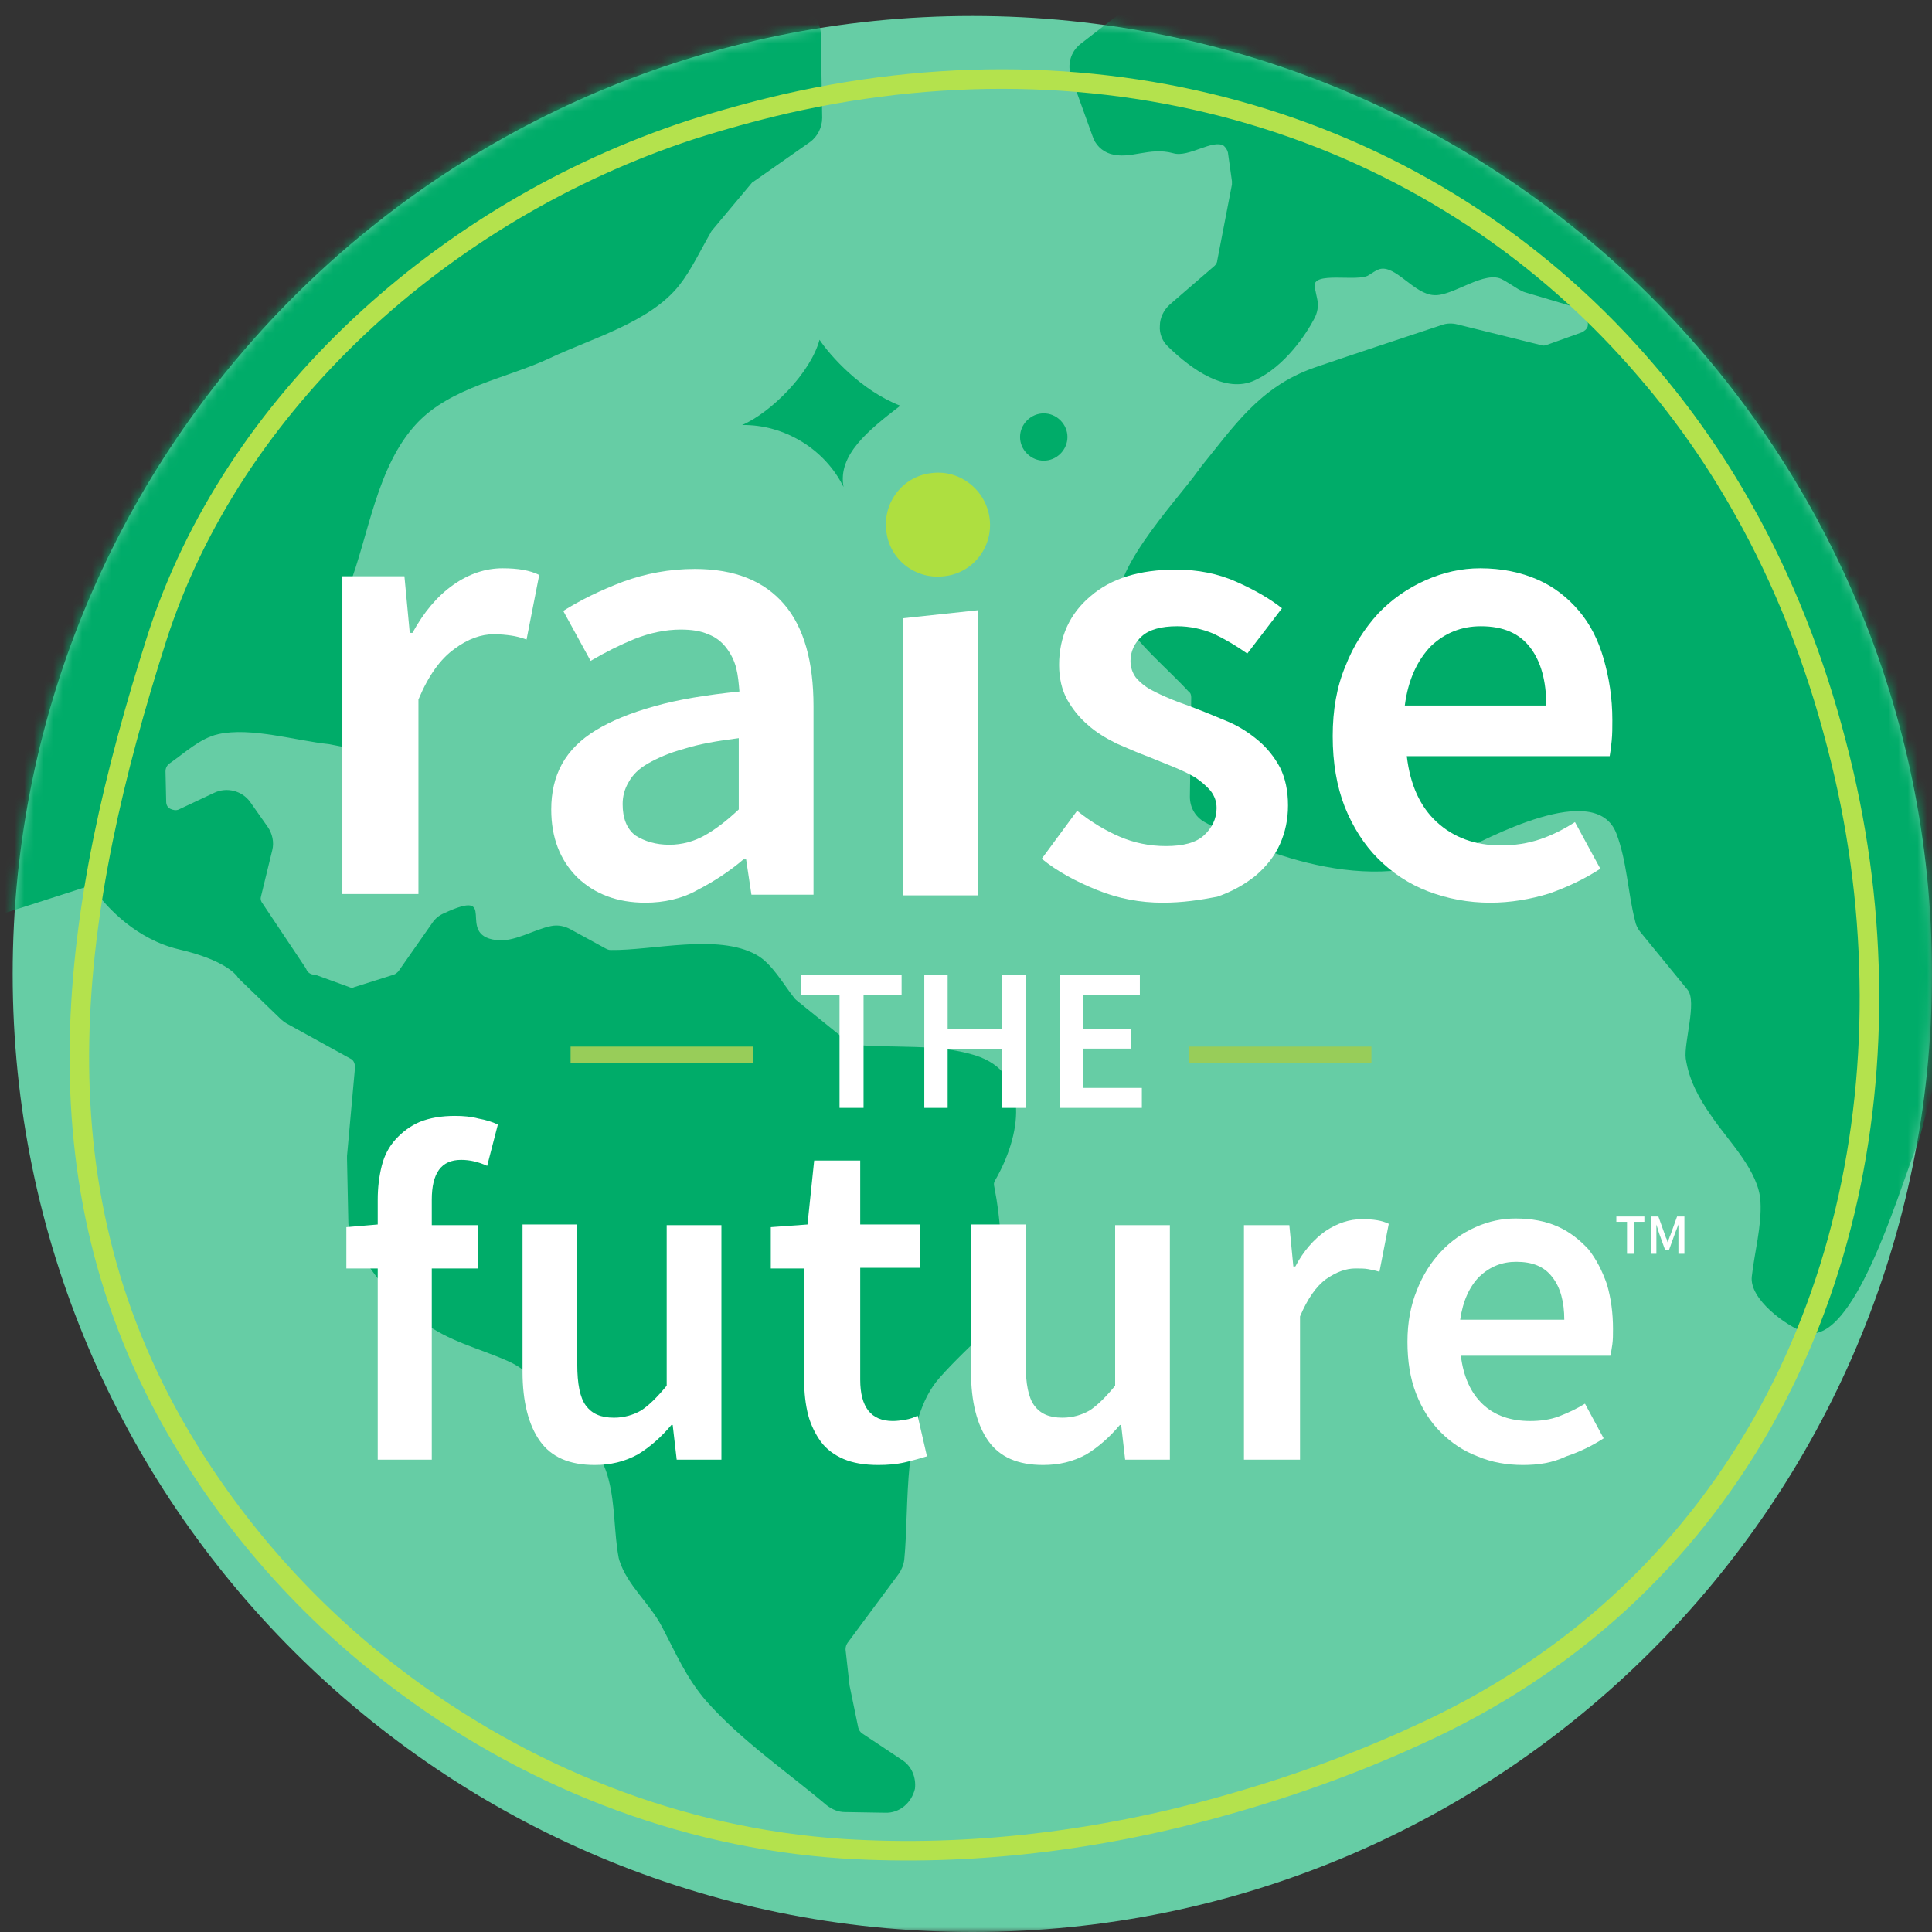 <svg width="200" height="200" viewBox="0 0 200 200" fill="none" xmlns="http://www.w3.org/2000/svg">
<rect x="0" y="0" width="200" height="200" fill="#333333" stroke="none"/>
<g clip-path="url(#clip0_288_1014)">
<mask id="mask0_288_1014" style="mask-type:luminance" maskUnits="userSpaceOnUse" x="0" y="0" width="200" height="200">
<path d="M200 0L0 0L0 200H200V0Z" fill="white"/>
</mask>
<g mask="url(#mask0_288_1014)">
<path d="M200 100.828C200 155.586 155.509 200 100.656 200C45.803 200 1.312 155.586 1.312 100.828C1.312 46.069 45.803 1.655 100.656 1.655C155.509 1.655 200 46.069 200 100.828Z" fill="#66CDA5"/>
</g>
<mask id="mask1_288_1014" style="mask-type:luminance" maskUnits="userSpaceOnUse" x="1" y="1" width="199" height="199">
<path d="M1.312 100.828C1.312 155.586 45.803 200 100.656 200C155.509 200 200 155.586 200 100.828C200 46.069 155.509 1.655 100.656 1.655C45.803 1.655 1.312 46.069 1.312 100.828Z" fill="white"/>
</mask>
<g mask="url(#mask1_288_1014)">
<path d="M91.606 187.655L87.461 187.586C86.77 187.586 86.149 187.31 85.596 186.897C81.52 183.448 76.753 180.207 73.092 176.069C71.019 173.655 69.983 171.172 68.532 168.414C67.289 166 64.94 164.138 64.111 161.517C64.111 161.448 64.042 161.31 64.042 161.241C63.558 158.69 63.696 155.793 63.005 153.172C61.969 149.103 59.689 149.172 57.41 146.414C55.337 143.931 55.682 142.276 52.574 140.897C49.465 139.517 46.494 138.897 43.662 136.759C40.553 134.483 37.928 131.31 36.339 127.793C36.201 127.448 36.062 127.034 36.062 126.621L35.924 120C35.924 119.862 35.924 119.793 35.924 119.655L36.753 110.483C36.753 110.138 36.615 109.724 36.27 109.586L29.638 105.931C29.43 105.793 29.223 105.655 29.016 105.448L24.871 101.448C24.733 101.31 24.594 101.172 24.525 101.034C24.387 100.897 23.282 99.379 18.515 98.276C14.163 97.241 11.192 94.069 9.81 92.207C9.534 91.862 9.119 91.724 8.774 91.862L-1.105 95.034C-2.28 95.448 -3.592 95.034 -4.352 94L-13.333 82.069C-13.955 81.241 -14.093 80.138 -13.748 79.172L-0.069 43.655C0.138 43.103 0.484 42.69 0.898 42.345L53.057 3.379C53.472 3.034 54.024 2.828 54.577 2.759L81.796 0.69C82.626 0.621 83.454 0.897 84.007 1.448C84.629 2 84.974 2.759 84.974 3.586L85.112 12.207C85.112 13.172 84.629 14.138 83.869 14.69L78.066 18.759C77.997 18.828 77.928 18.828 77.859 18.896L73.644 23.931C73.644 24 73.575 24 73.575 24.069C72.539 25.862 71.572 27.931 70.328 29.517C67.289 33.379 61.209 35.035 56.857 37.103C52.435 39.172 46.702 40.069 43.178 43.793C38.964 48.276 38.204 55.379 36.062 60.897C35.993 61.172 35.993 61.448 36.132 61.724L41.175 70.966C41.658 71.793 41.658 72.828 41.244 73.655L40.138 75.931C39.586 77.172 38.204 77.793 36.892 77.586L34.059 77.034C30.674 76.69 25.976 75.241 22.591 76C20.726 76.414 19.137 77.931 17.548 79.034C17.271 79.241 17.133 79.517 17.133 79.862L17.202 82.966C17.202 83.31 17.34 83.586 17.617 83.724C17.893 83.862 18.239 83.931 18.515 83.793L22.176 82.069C23.489 81.448 25.078 81.862 25.907 83.034L27.703 85.586C28.187 86.276 28.394 87.172 28.187 88L27.012 92.828C26.943 93.034 27.012 93.241 27.081 93.379L31.641 100.207C31.641 100.276 31.71 100.276 31.71 100.345C31.848 100.69 32.194 100.897 32.539 100.897C32.608 100.897 32.746 100.897 32.816 100.966L36.408 102.276C36.477 102.276 36.546 102.276 36.615 102.207L40.76 100.897C40.967 100.828 41.106 100.69 41.244 100.552L44.767 95.517C45.043 95.103 45.458 94.759 45.941 94.552C51.883 91.793 47.047 96.759 51.33 97.31C53.195 97.586 55.268 96.207 57.064 95.862C57.755 95.724 58.446 95.862 59.068 96.207L62.729 98.207C62.867 98.276 63.005 98.345 63.213 98.345C67.565 98.414 74.266 96.621 78.273 98.828C79.931 99.724 81.106 101.931 82.28 103.379C82.349 103.448 82.349 103.448 82.418 103.517L87.876 107.931C88.014 108.069 88.221 108.138 88.359 108.138C92.436 108.552 96.926 108 100.933 109.241C106.874 111.103 105.631 117.655 103.005 122.207C102.867 122.414 102.867 122.621 102.936 122.897C104.249 129.586 103.351 134.483 102.936 136.276C102.798 136.759 102.522 137.241 102.176 137.655C100.518 139.31 98.791 140.897 97.271 142.621C93.334 147.034 94.163 155.862 93.61 161.448C93.541 162 93.334 162.483 93.057 162.897L87.738 170.069C87.6 170.276 87.531 170.483 87.531 170.759L87.945 174.483L88.843 178.828C88.912 179.103 89.05 179.31 89.258 179.448L93.403 182.207C94.37 182.828 94.853 184 94.715 185.172C94.37 186.621 93.126 187.724 91.606 187.655ZM187.98 138C187.565 138.069 187.22 138.069 186.805 137.931C184.871 137.241 181.071 134.483 181.347 132.138C181.624 129.655 182.384 126.897 182.245 124.414C182.107 121.241 178.929 118.138 177.202 115.586C175.89 113.724 174.853 111.862 174.508 109.586C174.301 107.931 175.682 103.724 174.715 102.483L169.81 96.483C169.534 96.138 169.327 95.724 169.258 95.31C168.498 92.345 168.429 89.172 167.323 86.276C165.182 80.69 153.99 86.759 150.674 88.414C140.864 93.241 128.29 87.103 124.698 85.103C123.731 84.552 123.178 83.586 123.178 82.483L123.316 72.207C123.316 71.931 123.247 71.724 123.04 71.586C120.829 69.172 117.651 66.621 116.062 63.793C113.921 60.069 121.866 51.793 124.007 48.759C124.076 48.69 124.145 48.621 124.145 48.552C127.738 44.138 130.363 40.069 136.028 38.069C140.449 36.552 144.871 35.103 149.223 33.655C149.776 33.448 150.328 33.448 150.881 33.586L159.517 35.724C159.724 35.793 159.862 35.793 160.069 35.724L163.731 34.414C164.007 34.276 164.283 34.069 164.353 33.793C164.422 33.517 164.353 33.172 164.145 32.897L163.454 32.069C163.316 31.931 163.178 31.862 163.04 31.793L157.928 30.276C157.651 30.207 157.444 30.069 157.168 29.931C157.168 29.931 155.648 28.965 155.579 28.965C153.783 27.862 150.397 30.69 148.463 30.552C146.391 30.483 144.456 27.379 142.798 27.862C142.384 28 142.038 28.276 141.693 28.483C140.587 29.241 135.752 28 136.097 29.724L136.373 31.035C136.511 31.724 136.373 32.414 136.028 33.035C135.268 34.483 133.057 37.931 129.879 39.379C126.909 40.759 123.385 38.276 120.967 35.931C120.346 35.379 120 34.552 120.069 33.724C120.069 32.897 120.484 32.069 121.106 31.517L125.734 27.517C125.872 27.379 126.011 27.172 126.011 26.965L127.53 19.103C127.53 18.965 127.53 18.896 127.53 18.759L127.116 15.793C127.047 15.517 126.909 15.31 126.701 15.103C125.596 14.345 123.04 16.345 121.451 15.862C118.964 15.172 117.03 16.552 114.957 15.931C114.059 15.655 113.368 14.966 113.092 14.069L110.881 7.931C110.467 6.69 110.812 5.379 111.848 4.552L121.106 -2.621C121.796 -3.172 122.695 -3.379 123.524 -3.172L131.745 -1.448C131.952 -1.379 132.159 -1.448 132.297 -1.517L161.175 -13.104C161.935 -13.448 162.764 -13.379 163.524 -13.034C164.283 -12.69 164.836 -12.069 165.112 -11.31L179.551 30.276C179.62 30.414 179.62 30.483 179.689 30.552L213.334 70.828C214.093 71.724 214.232 73.034 213.679 74.069L206.632 87.862C206.632 87.931 206.563 88 206.563 88.069L198.688 117.931C198.619 118.069 198.619 118.207 198.549 118.345C197.03 121.793 192.746 137.172 187.98 138Z" fill="#00AC69"/>
</g>
<mask id="mask2_288_1014" style="mask-type:luminance" maskUnits="userSpaceOnUse" x="0" y="0" width="200" height="200">
<path d="M200 0L0 0L0 200H200V0Z" fill="white"/>
</mask>
<g mask="url(#mask2_288_1014)">
<path d="M18.722 148.759C24.456 158.414 31.986 166.828 40.829 173.586C54.163 183.793 70.328 190.276 87.254 191.379C100.38 192.207 113.783 190.552 126.563 186.966C133.472 185.034 140.242 182.621 146.667 179.655C178.791 165.172 194.128 134.276 193.506 101.448C193.368 93.379 192.263 85.172 190.121 77.034C187.841 68.207 184.594 60.069 180.518 52.828C177.617 47.655 174.301 42.897 170.57 38.552C149.292 13.517 115.993 2.828 81.244 10.759C77.997 11.517 74.75 12.414 71.503 13.448C45.873 21.862 24.042 41.724 16.235 66.069C7.392 93.793 2.902 122.069 18.722 148.759Z" stroke="#B4E24D" stroke-width="2.022" stroke-miterlimit="10"/>
</g>
<path d="M168.428 129.793V126.483H167.323V125.931H170.224V126.483H169.119V129.793H168.428Z" fill="white"/>
<mask id="mask3_288_1014" style="mask-type:luminance" maskUnits="userSpaceOnUse" x="0" y="0" width="200" height="200">
<path d="M200 0L0 0L0 200H200V0Z" fill="white"/>
</mask>
<g mask="url(#mask3_288_1014)">
<path d="M170.916 129.793V125.931H171.675L172.366 127.862C172.435 128 172.435 128.138 172.504 128.207C172.574 128.345 172.574 128.483 172.643 128.621C172.712 128.483 172.712 128.345 172.781 128.207C172.85 128.069 172.85 127.931 172.919 127.862L173.61 125.931H174.37V129.793H173.748V128C173.748 127.931 173.748 127.793 173.748 127.724C173.748 127.586 173.748 127.517 173.748 127.379C173.748 127.241 173.748 127.173 173.748 127.035C173.748 126.897 173.748 126.828 173.748 126.759L173.403 127.655L172.781 129.379H172.366L171.745 127.655L171.468 126.759C171.468 126.828 171.468 126.966 171.468 127.035C171.468 127.173 171.468 127.241 171.468 127.379C171.468 127.517 171.468 127.586 171.468 127.724C171.468 127.862 171.468 127.931 171.468 128V129.793H170.916Z" fill="white"/>
</g>
<mask id="mask4_288_1014" style="mask-type:luminance" maskUnits="userSpaceOnUse" x="0" y="0" width="200" height="200">
<path d="M200 0L0 0L0 200H200V0Z" fill="white"/>
</mask>
<g mask="url(#mask4_288_1014)">
<path d="M35.441 92.69V59.655H41.866L42.419 65.517H42.695C43.869 63.379 45.251 61.724 46.909 60.552C48.567 59.38 50.294 58.828 52.021 58.828C53.61 58.828 54.854 59.035 55.821 59.517L54.508 66.207C53.956 66 53.403 65.862 52.919 65.793C52.436 65.724 51.814 65.655 51.123 65.655C49.81 65.655 48.429 66.138 47.047 67.173C45.596 68.207 44.353 69.931 43.317 72.414V92.552H35.441V92.69Z" fill="white"/>
</g>
<mask id="mask5_288_1014" style="mask-type:luminance" maskUnits="userSpaceOnUse" x="0" y="0" width="200" height="200">
<path d="M200 0L0 0L0 200H200V0Z" fill="white"/>
</mask>
<g mask="url(#mask5_288_1014)">
<path d="M66.805 93.448C63.903 93.448 61.554 92.552 59.758 90.828C57.962 89.034 57.064 86.69 57.064 83.793C57.064 82.069 57.409 80.483 58.169 79.103C58.929 77.724 60.104 76.552 61.693 75.586C63.282 74.621 65.285 73.793 67.772 73.103C70.19 72.414 73.161 71.931 76.546 71.586C76.477 70.759 76.408 69.931 76.2 69.103C75.993 68.345 75.648 67.655 75.164 67.034C74.681 66.414 74.059 65.931 73.299 65.655C72.539 65.31 71.572 65.172 70.466 65.172C68.877 65.172 67.288 65.517 65.7 66.138C64.18 66.759 62.66 67.517 61.14 68.414L58.307 63.241C60.173 62.069 62.176 61.103 64.525 60.207C66.805 59.379 69.292 58.897 71.917 58.897C76.062 58.897 79.102 60.138 81.174 62.552C83.247 64.966 84.214 68.552 84.214 73.103V92.621H77.789L77.237 88.966H76.96C75.51 90.207 73.921 91.241 72.194 92.138C70.605 93.034 68.739 93.448 66.805 93.448ZM69.292 87.448C70.605 87.448 71.848 87.103 72.953 86.483C74.059 85.862 75.233 84.966 76.477 83.793V76.414C74.266 76.69 72.332 77.034 70.812 77.517C69.292 77.931 68.048 78.483 67.081 79.034C66.114 79.586 65.492 80.207 65.078 80.966C64.663 81.655 64.456 82.414 64.456 83.241C64.456 84.69 64.871 85.793 65.769 86.483C66.736 87.103 67.91 87.448 69.292 87.448Z" fill="white"/>
</g>
<mask id="mask6_288_1014" style="mask-type:luminance" maskUnits="userSpaceOnUse" x="0" y="0" width="200" height="200">
<path d="M200 0L0 0L0 200H200V0Z" fill="white"/>
</mask>
<g mask="url(#mask6_288_1014)">
<path d="M93.472 92.689V64L101.209 63.172V92.689H93.472Z" fill="white"/>
</g>
<mask id="mask7_288_1014" style="mask-type:luminance" maskUnits="userSpaceOnUse" x="0" y="0" width="200" height="200">
<path d="M200 0L0 0L0 200H200V0Z" fill="white"/>
</mask>
<g mask="url(#mask7_288_1014)">
<path d="M120.346 93.448C118.066 93.448 115.786 93.035 113.575 92.138C111.365 91.242 109.43 90.207 107.841 88.897L111.503 83.931C112.954 85.104 114.473 86 115.924 86.621C117.375 87.242 118.964 87.586 120.691 87.586C122.487 87.586 123.8 87.242 124.629 86.483C125.458 85.724 125.941 84.759 125.941 83.655C125.941 82.966 125.734 82.414 125.32 81.862C124.905 81.379 124.353 80.897 123.731 80.483C123.04 80.069 122.28 79.724 121.451 79.379C120.622 79.035 119.724 78.69 118.895 78.345C117.789 77.931 116.684 77.448 115.579 76.966C114.473 76.414 113.437 75.793 112.608 75.035C111.71 74.276 111.019 73.379 110.467 72.414C109.914 71.379 109.638 70.207 109.638 68.828C109.638 65.931 110.743 63.517 112.884 61.724C115.026 59.862 117.997 58.966 121.727 58.966C124.007 58.966 126.08 59.38 127.945 60.207C129.81 61.035 131.399 61.931 132.712 62.966L129.119 67.655C127.945 66.828 126.77 66.138 125.596 65.586C124.422 65.104 123.178 64.828 121.865 64.828C120.207 64.828 118.964 65.173 118.204 65.862C117.444 66.552 117.03 67.448 117.03 68.414C117.03 69.104 117.237 69.655 117.582 70.138C117.997 70.621 118.48 71.035 119.102 71.379C119.724 71.724 120.484 72.069 121.313 72.414C122.142 72.759 123.04 73.035 123.869 73.379C124.974 73.793 126.08 74.276 127.254 74.759C128.359 75.242 129.396 75.931 130.294 76.69C131.192 77.448 131.952 78.414 132.505 79.448C133.057 80.552 133.334 81.862 133.334 83.379C133.334 84.828 133.057 86.138 132.505 87.379C131.952 88.621 131.123 89.655 130.017 90.621C128.912 91.517 127.6 92.276 126.011 92.828C124.214 93.173 122.418 93.448 120.346 93.448Z" fill="white"/>
</g>
<mask id="mask8_288_1014" style="mask-type:luminance" maskUnits="userSpaceOnUse" x="0" y="0" width="200" height="200">
<path d="M200 0L0 0L0 200H200V0Z" fill="white"/>
</mask>
<g mask="url(#mask8_288_1014)">
<path d="M154.266 93.448C151.987 93.448 149.845 93.035 147.842 92.276C145.838 91.517 144.111 90.345 142.66 88.897C141.209 87.448 140.035 85.586 139.206 83.517C138.377 81.379 137.962 78.966 137.962 76.207C137.962 73.517 138.377 71.104 139.275 68.966C140.104 66.828 141.278 65.035 142.66 63.517C144.042 62.069 145.7 60.897 147.565 60.069C149.43 59.242 151.296 58.828 153.23 58.828C155.441 58.828 157.444 59.242 159.171 60C160.898 60.759 162.28 61.862 163.455 63.242C164.629 64.621 165.458 66.276 166.011 68.207C166.563 70.138 166.909 72.207 166.909 74.552C166.909 75.311 166.909 76 166.84 76.69C166.771 77.379 166.702 77.931 166.633 78.276H145.631C145.976 81.242 147.012 83.517 148.74 85.104C150.467 86.69 152.677 87.517 155.372 87.517C156.823 87.517 158.135 87.311 159.379 86.897C160.622 86.483 161.866 85.862 163.04 85.104L165.665 89.931C164.076 90.966 162.349 91.793 160.415 92.483C158.411 93.104 156.339 93.448 154.266 93.448ZM145.424 73.035H160.069C160.069 70.483 159.517 68.483 158.411 67.035C157.306 65.586 155.648 64.828 153.299 64.828C151.296 64.828 149.569 65.517 148.118 66.897C146.736 68.345 145.769 70.345 145.424 73.035Z" fill="white"/>
</g>
<mask id="mask9_288_1014" style="mask-type:luminance" maskUnits="userSpaceOnUse" x="0" y="0" width="200" height="200">
<path d="M200 0L0 0L0 200H200V0Z" fill="white"/>
</mask>
<g mask="url(#mask9_288_1014)">
<path d="M86.908 114.689V102.965H82.901V100.896H93.333V102.965H89.395V114.689H86.908Z" fill="white"/>
</g>
<mask id="mask10_288_1014" style="mask-type:luminance" maskUnits="userSpaceOnUse" x="0" y="0" width="200" height="200">
<path d="M200 0L0 0L0 200H200V0Z" fill="white"/>
</mask>
<g mask="url(#mask10_288_1014)">
<path d="M95.683 114.69V100.897H98.101V106.483H103.696V100.897H106.183V114.69H103.696V108.621H98.101V114.69H95.683Z" fill="white"/>
</g>
<mask id="mask11_288_1014" style="mask-type:luminance" maskUnits="userSpaceOnUse" x="0" y="0" width="200" height="200">
<path d="M200 0L0 0L0 200H200V0Z" fill="white"/>
</mask>
<g mask="url(#mask11_288_1014)">
<path d="M109.707 114.69V100.897H117.997V102.966H112.125V106.483H117.099V108.552H112.125V112.621H118.204V114.69H109.707Z" fill="white"/>
</g>
<mask id="mask12_288_1014" style="mask-type:luminance" maskUnits="userSpaceOnUse" x="0" y="0" width="200" height="200">
<path d="M200 0L0 0L0 200H200V0Z" fill="white"/>
</mask>
<g mask="url(#mask12_288_1014)">
<path d="M39.102 151.103V131.31H35.855V127.034L39.102 126.758V124.207C39.102 122.965 39.241 121.793 39.517 120.689C39.793 119.586 40.277 118.689 40.968 117.931C41.659 117.172 42.488 116.552 43.455 116.138C44.491 115.724 45.666 115.517 47.116 115.517C47.945 115.517 48.774 115.586 49.534 115.793C50.294 115.931 50.985 116.138 51.538 116.414L50.432 120.689C49.534 120.276 48.636 120.069 47.738 120.069C45.666 120.069 44.698 121.448 44.698 124.207V126.827H49.465V131.31H44.698V151.103H39.102Z" fill="white"/>
</g>
<mask id="mask13_288_1014" style="mask-type:luminance" maskUnits="userSpaceOnUse" x="0" y="0" width="200" height="200">
<path d="M200 0L0 0L0 200H200V0Z" fill="white"/>
</mask>
<g mask="url(#mask13_288_1014)">
<path d="M61.554 151.655C58.929 151.655 57.064 150.828 55.889 149.172C54.715 147.517 54.093 145.103 54.093 142V126.759H59.758V141.241C59.758 143.241 60.035 144.69 60.656 145.517C61.278 146.345 62.176 146.759 63.558 146.759C64.594 146.759 65.561 146.483 66.39 146C67.219 145.448 68.048 144.621 69.016 143.448V126.828H74.68V151.103H70.052L69.637 147.517H69.499C68.463 148.759 67.288 149.793 66.045 150.552C64.663 151.31 63.212 151.655 61.554 151.655Z" fill="white"/>
</g>
<mask id="mask14_288_1014" style="mask-type:luminance" maskUnits="userSpaceOnUse" x="0" y="0" width="200" height="200">
<path d="M200 0L0 0L0 200H200V0Z" fill="white"/>
</mask>
<g mask="url(#mask14_288_1014)">
<path d="M90.915 151.655C89.464 151.655 88.29 151.448 87.323 151.034C86.356 150.621 85.526 150 84.974 149.241C84.421 148.483 83.938 147.517 83.661 146.483C83.385 145.379 83.247 144.207 83.247 142.896V131.31H79.793V127.034L83.592 126.758L84.283 120.138H89.05V126.758H95.267V131.241H89.05V142.827C89.05 145.655 90.155 147.103 92.435 147.103C92.85 147.103 93.333 147.034 93.748 146.965C94.162 146.896 94.577 146.758 94.991 146.552L95.958 150.758C95.267 150.965 94.577 151.172 93.678 151.379C92.78 151.586 91.882 151.655 90.915 151.655Z" fill="white"/>
</g>
<mask id="mask15_288_1014" style="mask-type:luminance" maskUnits="userSpaceOnUse" x="0" y="0" width="200" height="200">
<path d="M200 0L0 0L0 200H200V0Z" fill="white"/>
</mask>
<g mask="url(#mask15_288_1014)">
<path d="M107.979 151.655C105.354 151.655 103.488 150.827 102.314 149.172C101.139 147.517 100.518 145.103 100.518 142V126.758H106.183V141.241C106.183 143.241 106.459 144.689 107.081 145.517C107.702 146.345 108.6 146.758 109.982 146.758C111.018 146.758 111.986 146.483 112.815 146C113.644 145.448 114.473 144.621 115.44 143.448V126.827H121.105V151.103H116.476L116.062 147.517H115.923C114.887 148.758 113.713 149.793 112.469 150.552C111.088 151.31 109.637 151.655 107.979 151.655Z" fill="white"/>
</g>
<mask id="mask16_288_1014" style="mask-type:luminance" maskUnits="userSpaceOnUse" x="0" y="0" width="200" height="200">
<path d="M200 0L0 0L0 200H200V0Z" fill="white"/>
</mask>
<g mask="url(#mask16_288_1014)">
<path d="M128.774 151.103V126.827H133.472L133.887 131.103H134.094C134.923 129.517 136.028 128.276 137.203 127.448C138.446 126.621 139.69 126.207 141.002 126.207C142.177 126.207 143.075 126.345 143.766 126.69L142.799 131.655C142.384 131.517 141.97 131.448 141.624 131.379C141.279 131.31 140.795 131.31 140.312 131.31C139.344 131.31 138.377 131.655 137.272 132.414C136.236 133.172 135.337 134.483 134.578 136.276V151.103H128.774Z" fill="white"/>
</g>
<mask id="mask17_288_1014" style="mask-type:luminance" maskUnits="userSpaceOnUse" x="0" y="0" width="200" height="200">
<path d="M200 0L0 0L0 200H200V0Z" fill="white"/>
</mask>
<g mask="url(#mask17_288_1014)">
<path d="M157.651 151.655C155.993 151.655 154.404 151.379 152.953 150.759C151.502 150.207 150.259 149.379 149.153 148.276C148.048 147.172 147.219 145.862 146.597 144.276C145.976 142.69 145.699 140.897 145.699 138.897C145.699 136.897 146.045 135.103 146.666 133.586C147.288 132 148.117 130.69 149.153 129.586C150.19 128.483 151.364 127.655 152.746 127.034C154.128 126.414 155.509 126.138 156.891 126.138C158.549 126.138 160 126.414 161.243 126.966C162.487 127.517 163.523 128.345 164.421 129.31C165.25 130.345 165.872 131.586 166.356 132.966C166.77 134.414 166.977 135.931 166.977 137.586C166.977 138.138 166.977 138.69 166.908 139.172C166.839 139.655 166.77 140.069 166.701 140.345H151.226C151.502 142.552 152.262 144.207 153.506 145.379C154.749 146.552 156.407 147.103 158.411 147.103C159.447 147.103 160.483 146.966 161.381 146.621C162.28 146.276 163.178 145.862 164.076 145.31L166.01 148.897C164.836 149.655 163.592 150.276 162.141 150.759C160.691 151.448 159.24 151.655 157.651 151.655ZM151.157 136.621H161.934C161.934 134.759 161.52 133.241 160.691 132.207C159.862 131.103 158.618 130.621 156.96 130.621C155.509 130.621 154.266 131.103 153.16 132.138C152.124 133.172 151.433 134.69 151.157 136.621Z" fill="white"/>
</g>
<mask id="mask18_288_1014" style="mask-type:luminance" maskUnits="userSpaceOnUse" x="0" y="0" width="200" height="200">
<path d="M200 0L0 0L0 200H200V0Z" fill="white"/>
</mask>
<g mask="url(#mask18_288_1014)">
<path d="M123.04 109.172H141.969" stroke="#98CD59" stroke-width="1.659" stroke-miterlimit="10"/>
</g>
<mask id="mask19_288_1014" style="mask-type:luminance" maskUnits="userSpaceOnUse" x="0" y="0" width="200" height="200">
<path d="M200 0L0 0L0 200H200V0Z" fill="white"/>
</mask>
<g mask="url(#mask19_288_1014)">
<path d="M59.067 109.172H77.927" stroke="#98CD59" stroke-width="1.659" stroke-miterlimit="10"/>
</g>
<mask id="mask20_288_1014" style="mask-type:luminance" maskUnits="userSpaceOnUse" x="0" y="0" width="200" height="200">
<path d="M200 0L0 0L0 200H200V0Z" fill="white"/>
</mask>
<g mask="url(#mask20_288_1014)">
<path d="M102.452 53.724C102.798 56.69 100.656 59.379 97.685 59.655C94.715 60 92.02 57.862 91.744 54.897C91.399 51.931 93.54 49.241 96.511 48.965C99.412 48.621 102.107 50.759 102.452 53.724Z" fill="#AEDF40"/>
</g>
<mask id="mask21_288_1014" style="mask-type:luminance" maskUnits="userSpaceOnUse" x="0" y="0" width="200" height="200">
<path d="M200 0L0 0L0 200H200V0Z" fill="white"/>
</mask>
<g mask="url(#mask21_288_1014)">
<path d="M76.822 44C81.174 43.931 85.388 46.483 87.323 50.414C86.701 47.103 89.879 44.552 93.195 42C89.119 40.414 85.941 36.828 84.836 35.172C83.938 38.552 79.862 42.69 76.822 44Z" fill="#00AC69"/>
</g>
<mask id="mask22_288_1014" style="mask-type:luminance" maskUnits="userSpaceOnUse" x="0" y="0" width="200" height="200">
<path d="M200 0L0 0L0 200H200V0Z" fill="white"/>
</mask>
<g mask="url(#mask22_288_1014)">
<path d="M109.776 46.965C108.809 47.931 107.289 47.931 106.322 46.965C105.354 46 105.354 44.483 106.322 43.517C107.289 42.551 108.809 42.551 109.776 43.517C110.743 44.483 110.743 46 109.776 46.965Z" fill="#00AC69"/>
</g>
</g>
<defs>
<clipPath id="clip0_288_1014">
<rect width="200" height="200" fill="white"/>
</clipPath>
</defs>
</svg>
